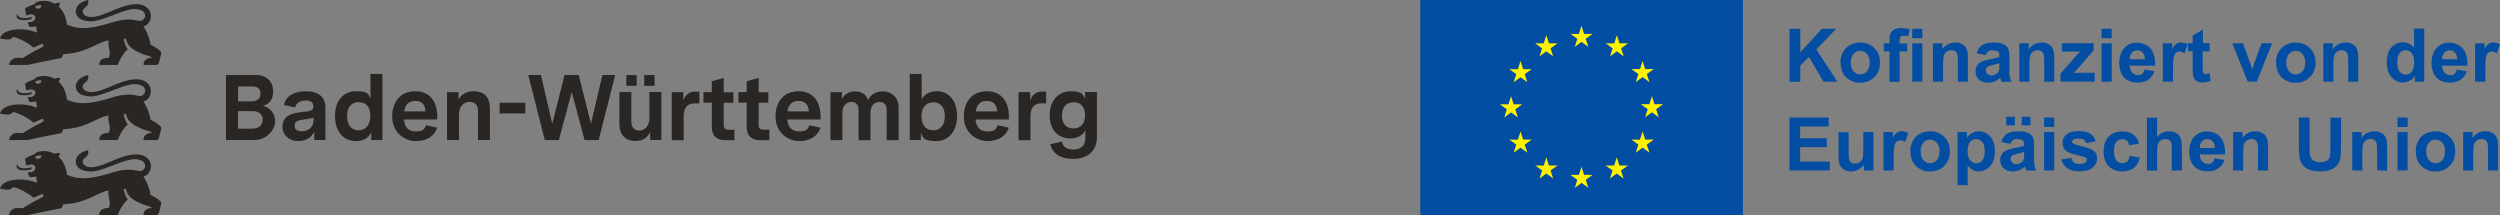 <?xml version="1.0" encoding="UTF-8"?>
<svg xmlns="http://www.w3.org/2000/svg" version="1.1" viewBox="0 0 2197.3 189.1">
  <rect x="0" y="0" width="2197.3" height="189.1" fill="#808080" stroke="none"/>
  <defs>
    <style>
      .cls-1 {
        fill: #fff200;
      }

      .cls-2 {
        fill: #fff;
      }

      .cls-3 {
        fill: #2a2623;
      }

      .cls-4 {
        fill: #034ea2;
      }
    </style>
  </defs>
  <!-- Generator: Adobe Illustrator 28.6.0, SVG Export Plug-In . SVG Version: 1.2.0 Build 709)  -->
  <g>
    <g id="Ebene_1">
      <g>
        <path class="cls-2" d="M1390.1,96.5"/>
        <rect class="cls-4" x="1248.3" width="283.6" height="189.1"/>
        <path class="cls-4" d="M1390.1,94.5"/>
        <polyline class="cls-1" points="1384.1 41.2 1390 36.8 1396 41.2 1393.7 34.1 1399.8 29.8 1392.3 29.8 1390 22.6 1387.7 29.8 1380.3 29.8 1386.3 34.1 1384.1 41.2"/>
        <polyline class="cls-1" points="1353.1 49.5 1359.1 45.1 1365.1 49.5 1362.8 42.5 1368.9 38.1 1361.4 38.1 1359.1 30.9 1356.8 38.1 1349.3 38.1 1355.4 42.5 1353.1 49.5"/>
        <polyline class="cls-1" points="1336.4 53.6 1334.1 60.8 1326.6 60.8 1332.7 65.2 1330.4 72.2 1336.4 67.9 1342.4 72.2 1340.1 65.2 1346.2 60.8 1338.7 60.8 1336.4 53.6"/>
        <polyline class="cls-1" points="1328.1 98.8 1334.1 103.2 1331.8 96.1 1337.9 91.7 1330.4 91.7 1328.1 84.6 1325.8 91.7 1318.3 91.7 1324.4 96.1 1322.1 103.2 1328.1 98.8"/>
        <polyline class="cls-1" points="1338.7 122.7 1336.4 115.6 1334.1 122.8 1326.6 122.7 1332.7 127.1 1330.4 134.2 1336.4 129.8 1342.4 134.2 1340.1 127.1 1346.2 122.7 1338.7 122.7"/>
        <polyline class="cls-1" points="1361.4 145.5 1359.1 138.3 1356.8 145.5 1349.3 145.5 1355.4 149.8 1353.1 156.9 1359.1 152.5 1365.1 156.9 1362.8 149.8 1368.9 145.5 1361.4 145.5"/>
        <polyline class="cls-1" points="1392.3 153.7 1390 146.5 1387.8 153.7 1380.3 153.7 1386.3 158 1384.1 165.1 1390.1 160.7 1396 165.1 1393.8 158 1399.8 153.7 1392.3 153.7"/>
        <polyline class="cls-1" points="1423.3 145.5 1421 138.3 1418.7 145.5 1411.2 145.5 1417.3 149.8 1415 156.9 1421 152.5 1427 156.9 1424.7 149.8 1430.8 145.5 1423.3 145.5"/>
        <polyline class="cls-1" points="1446 122.7 1443.7 115.6 1441.4 122.8 1433.9 122.7 1440 127.1 1437.7 134.2 1443.7 129.8 1449.7 134.2 1447.4 127.1 1453.5 122.7 1446 122.7"/>
        <polyline class="cls-1" points="1461.7 91.6 1454.2 91.6 1451.9 84.5 1449.6 91.6 1442.1 91.6 1448.2 96 1445.9 103.1 1451.9 98.7 1457.9 103.1 1455.6 96 1461.7 91.6"/>
        <polyline class="cls-1" points="1437.7 72.1 1443.7 67.8 1449.7 72.1 1447.4 65.1 1453.5 60.7 1446 60.7 1443.7 53.6 1441.4 60.7 1433.9 60.7 1440 65.1 1437.7 72.1"/>
        <polyline class="cls-1" points="1421.1 30.9 1418.8 38.1 1411.3 38.1 1417.4 42.5 1415.1 49.5 1421.1 45.1 1427.1 49.5 1424.8 42.5 1430.9 38.1 1423.4 38.1 1421.1 30.9"/>
        <g>
          <path class="cls-4" d="M1572.9,71.8V25.3h9.4v20.7l19-20.7h12.6l-17.5,18.1,18.5,28.4h-12.2l-12.8-21.8-7.6,7.8v14.1h-9.4Z"/>
          <path class="cls-4" d="M1617.6,54.5c0-3,.7-5.8,2.2-8.6s3.5-4.9,6.2-6.3c2.7-1.5,5.7-2.2,9-2.2,5.1,0,9.3,1.7,12.5,5,3.3,3.3,4.9,7.5,4.9,12.6s-1.6,9.3-4.9,12.7-7.4,5-12.4,5-6-.7-8.8-2.1-4.9-3.4-6.4-6.1c-1.5-2.7-2.2-6-2.2-9.9h-.1ZM1626.7,55c0,3.3.8,5.9,2.4,7.7,1.6,1.8,3.5,2.7,5.9,2.7s4.3-.9,5.9-2.7c1.6-1.8,2.4-4.4,2.4-7.7s-.8-5.8-2.4-7.6c-1.6-1.8-3.5-2.7-5.9-2.7s-4.3.9-5.9,2.7c-1.6,1.8-2.4,4.3-2.4,7.7h0Z"/>
          <path class="cls-4" d="M1655.7,38.1h5v-2.5c0-2.8.3-5,.9-6.3.6-1.4,1.7-2.5,3.3-3.4,1.6-.9,3.7-1.3,6.1-1.3s5,.4,7.5,1.1l-1.2,6.2c-1.4-.3-2.8-.5-4.1-.5s-2.2.3-2.8.9c-.6.6-.8,1.8-.8,3.5v2.4h6.7v7h-6.7v26.7h-8.9v-26.7h-5v-7h0ZM1680.7,33.6v-8.3h8.9v8.3h-8.9ZM1680.7,71.8v-33.7h8.9v33.7h-8.9Z"/>
          <path class="cls-4" d="M1729.7,71.8h-8.9v-17.2c0-3.6-.2-6-.6-7.1-.4-1.1-1-1.9-1.9-2.5s-1.9-.9-3.1-.9-2.9.4-4.2,1.3c-1.2.8-2.1,2-2.5,3.4-.5,1.4-.7,4-.7,7.7v15.3h-8.9v-33.7h8.3v5c2.9-3.8,6.6-5.7,11.1-5.7s3.8.4,5.4,1.1c1.6.7,2.9,1.6,3.7,2.7.8,1.1,1.4,2.3,1.7,3.7.3,1.4.5,3.4.5,6v20.9h.1Z"/>
          <path class="cls-4" d="M1745.4,48.4l-8.1-1.5c.9-3.3,2.5-5.7,4.7-7.2,2.2-1.6,5.5-2.3,9.9-2.3s6.9.5,8.9,1.4c1.9.9,3.3,2.1,4.1,3.6.8,1.4,1.2,4.1,1.2,8v10.4c0,3,0,5.1.3,6.6.3,1.4.8,2.9,1.6,4.5h-8.8c-.2-.6-.5-1.5-.9-2.6-.1-.5-.3-.9-.3-1-1.5,1.5-3.2,2.6-4.9,3.3-1.7.7-3.6,1.1-5.6,1.1-3.5,0-6.2-.9-8.2-2.8s-3-4.3-3-7.1.5-3.6,1.4-5.1c.9-1.5,2.2-2.6,3.8-3.4,1.6-.8,4-1.5,7.1-2.1,4.2-.8,7.1-1.5,8.7-2.2v-.9c0-1.7-.4-2.9-1.3-3.7-.8-.7-2.4-1.1-4.8-1.1s-2.8.3-3.7.9c-.9.6-1.6,1.7-2.2,3.3h.1ZM1757.3,55.6c-1.1.4-3,.8-5.4,1.4-2.5.5-4.1,1-4.9,1.6-1.2.8-1.7,1.9-1.7,3.1s.5,2.3,1.4,3.2c.9.9,2.1,1.4,3.6,1.4s3.1-.5,4.6-1.6c1.1-.8,1.8-1.8,2.1-3,.2-.8.3-2.2.3-4.3v-1.8Z"/>
          <path class="cls-4" d="M1805.6,71.8h-8.9v-17.2c0-3.6-.2-6-.6-7.1s-1-1.9-1.9-2.5-1.9-.9-3.1-.9-2.9.4-4.2,1.3c-1.2.8-2.1,2-2.5,3.4-.5,1.4-.7,4-.7,7.7v15.3h-8.9v-33.7h8.3v5c2.9-3.8,6.6-5.7,11.1-5.7s3.8.4,5.4,1.1c1.6.7,2.9,1.6,3.7,2.7.8,1.1,1.4,2.3,1.7,3.7.3,1.4.5,3.4.5,6v20.9h.1Z"/>
          <path class="cls-4" d="M1811,71.8v-7l12.6-14.5c2.1-2.4,3.6-4.1,4.6-5-1,0-2.4,0-4.1,0h-11.9v-7.3h27.9v6.3l-12.9,14.9-4.5,4.9c2.5,0,4-.2,4.6-.2h13.8v7.8h-30.1,0Z"/>
          <path class="cls-4" d="M1847.1,33.6v-8.3h8.9v8.3h-8.9ZM1847.1,71.8v-33.7h8.9v33.7h-8.9Z"/>
          <path class="cls-4" d="M1884.7,61.1l8.9,1.5c-1.1,3.3-2.9,5.7-5.4,7.4-2.5,1.7-5.5,2.6-9.3,2.6-5.9,0-10.2-1.9-13-5.7-2.2-3.1-3.3-6.9-3.3-11.6s1.5-10,4.4-13.1,6.6-4.7,11.1-4.7,9,1.7,11.9,5,4.3,8.4,4.2,15.2h-22.3c0,2.6.8,4.7,2.2,6.2,1.4,1.5,3.1,2.2,5.1,2.2s2.6-.4,3.5-1.1,1.7-2,2.2-3.7l-.2-.2ZM1885.2,52.1c0-2.6-.7-4.5-2-5.9-1.3-1.3-2.8-2-4.6-2s-3.6.7-4.8,2.1c-1.3,1.4-1.9,3.3-1.9,5.8,0,0,13.3,0,13.3,0Z"/>
          <path class="cls-4" d="M1909.8,71.8h-8.9v-33.7h8.3v4.8c1.4-2.3,2.7-3.8,3.8-4.5s2.4-1.1,3.9-1.1,4,.6,5.9,1.7l-2.8,7.8c-1.5-1-2.9-1.5-4.2-1.5s-2.3.3-3.2,1-1.5,1.9-2,3.7-.7,5.6-.7,11.3v10.4h0Z"/>
          <path class="cls-4" d="M1942.1,38.1v7.1h-6.1v13.6c0,2.8,0,4.4.2,4.8,0,.5.4.8.8,1.1.4.3.9.4,1.5.4s2-.3,3.6-.9l.8,6.9c-2.1.9-4.4,1.3-7,1.3s-3.1-.3-4.3-.8c-1.3-.5-2.2-1.2-2.8-2.1s-1-2-1.3-3.5c-.2-1-.3-3.1-.3-6.3v-14.7h-4.1v-7.1h4.1v-6.7l9-5.2v11.9h6.1l-.2.2Z"/>
          <path class="cls-4" d="M1975.6,71.8l-13.6-33.7h9.4l6.3,17.2,1.8,5.7c.5-1.5.8-2.4.9-2.9.3-1,.6-1.9,1-2.9l6.4-17.2h9.2l-13.4,33.7h-8Z"/>
          <path class="cls-4" d="M2000.4,54.5c0-3,.7-5.8,2.2-8.6s3.5-4.9,6.2-6.3c2.7-1.5,5.7-2.2,9-2.2,5.1,0,9.3,1.7,12.5,5,3.3,3.3,4.9,7.5,4.9,12.6s-1.6,9.3-4.9,12.7c-3.3,3.4-7.4,5-12.4,5s-6-.7-8.8-2.1-4.9-3.4-6.4-6.1c-1.5-2.7-2.2-6-2.2-9.9h0ZM2009.5,55c0,3.3.8,5.9,2.4,7.7,1.6,1.8,3.5,2.7,5.9,2.7s4.3-.9,5.9-2.7,2.4-4.4,2.4-7.7-.8-5.8-2.4-7.6-3.5-2.7-5.9-2.7-4.3.9-5.9,2.7c-1.6,1.8-2.4,4.3-2.4,7.7h0Z"/>
          <path class="cls-4" d="M2072.8,71.8h-8.9v-17.2c0-3.6-.2-6-.6-7.1s-1-1.9-1.9-2.5-1.9-.9-3.1-.9-2.9.4-4.2,1.3c-1.2.8-2.1,2-2.5,3.4-.5,1.4-.7,4-.7,7.7v15.3h-8.9v-33.7h8.3v5c2.9-3.8,6.6-5.7,11.1-5.7s3.8.4,5.4,1.1c1.6.7,2.9,1.6,3.7,2.7.8,1.1,1.4,2.3,1.7,3.7s.5,3.4.5,6v20.9h.1Z"/>
          <path class="cls-4" d="M2130.8,71.8h-8.3v-5c-1.4,1.9-3,3.4-4.9,4.3s-3.8,1.4-5.7,1.4c-3.9,0-7.2-1.6-10-4.7s-4.1-7.5-4.1-13.1,1.3-10.1,4-13c2.7-3,6.1-4.5,10.2-4.5s7,1.6,9.8,4.7v-16.8h8.9v46.7ZM2107,54.3c0,3.6.5,6.2,1.5,7.8,1.4,2.3,3.4,3.5,6,3.5s3.8-.9,5.2-2.6c1.4-1.7,2.2-4.4,2.2-7.8s-.7-6.7-2.1-8.4c-1.4-1.7-3.2-2.6-5.4-2.6s-3.9.8-5.3,2.5c-1.4,1.7-2.1,4.2-2.1,7.5h0Z"/>
          <path class="cls-4" d="M2159.2,61.1l8.9,1.5c-1.1,3.3-2.9,5.7-5.4,7.4-2.5,1.7-5.5,2.6-9.3,2.6-5.9,0-10.2-1.9-13-5.7-2.2-3.1-3.3-6.9-3.3-11.6s1.5-10,4.4-13.1,6.6-4.7,11.1-4.7,9,1.7,11.9,5,4.3,8.4,4.2,15.2h-22.3c0,2.6.8,4.7,2.2,6.2,1.4,1.5,3.1,2.2,5.1,2.2s2.6-.4,3.5-1.1,1.7-2,2.2-3.7l-.2-.2ZM2159.7,52.1c0-2.6-.7-4.5-2-5.9-1.3-1.3-2.8-2-4.6-2s-3.6.7-4.8,2.1c-1.3,1.4-1.9,3.3-1.9,5.8,0,0,13.3,0,13.3,0Z"/>
          <path class="cls-4" d="M2184.3,71.8h-8.9v-33.7h8.3v4.8c1.4-2.3,2.7-3.8,3.8-4.5s2.4-1.1,3.9-1.1,4,.6,5.9,1.7l-2.8,7.8c-1.5-1-2.9-1.5-4.2-1.5s-2.3.3-3.2,1-1.5,1.9-2,3.7-.7,5.6-.7,11.3v10.4h0Z"/>
          <path class="cls-4" d="M1572.8,149.8v-46.5h34.5v7.9h-25.1v10.3h23.4v7.8h-23.4v12.7h26v7.8h-35.4Z"/>
          <path class="cls-4" d="M1638.2,149.8v-5c-1.2,1.8-2.8,3.2-4.8,4.3-2,1-4.1,1.6-6.3,1.6s-4.3-.5-6.1-1.5c-1.8-1-3.1-2.4-3.9-4.2s-1.2-4.3-1.2-7.5v-21.3h8.9v15.5c0,4.7.2,7.6.5,8.7.3,1.1.9,1.9,1.8,2.5s2,.9,3.3.9,2.9-.4,4.1-1.3c1.2-.8,2-1.9,2.5-3.1.4-1.2.7-4.3.7-9.1v-14.2h8.9v33.7h-8.4Z"/>
          <path class="cls-4" d="M1664.3,149.8h-8.9v-33.7h8.3v4.8c1.4-2.3,2.7-3.8,3.8-4.5,1.1-.7,2.4-1.1,3.9-1.1s4,.6,5.9,1.7l-2.8,7.8c-1.5-1-2.9-1.5-4.2-1.5s-2.3.3-3.2,1c-.9.7-1.5,1.9-2,3.7s-.7,5.6-.7,11.3v10.4h0Z"/>
          <path class="cls-4" d="M1679,132.5c0-3,.7-5.8,2.2-8.6,1.5-2.8,3.5-4.9,6.2-6.3,2.7-1.5,5.7-2.2,9-2.2,5.1,0,9.3,1.7,12.5,5,3.3,3.3,4.9,7.5,4.9,12.6s-1.6,9.3-4.9,12.7c-3.3,3.4-7.4,5-12.4,5s-6-.7-8.8-2.1-4.9-3.4-6.4-6.1c-1.5-2.7-2.2-6-2.2-9.9h-.1ZM1688.1,133c0,3.3.8,5.9,2.4,7.7,1.6,1.8,3.5,2.7,5.9,2.7s4.3-.9,5.9-2.7c1.6-1.8,2.4-4.4,2.4-7.7s-.8-5.8-2.4-7.6c-1.6-1.8-3.5-2.7-5.9-2.7s-4.3.9-5.9,2.7c-1.6,1.8-2.4,4.3-2.4,7.7h0Z"/>
          <path class="cls-4" d="M1720.5,116.1h8.3v5c1.1-1.7,2.5-3.1,4.4-4.1,1.8-1.1,3.9-1.6,6.1-1.6,3.9,0,7.2,1.5,10,4.6,2.7,3.1,4.1,7.3,4.1,12.8s-1.4,10-4.1,13.1c-2.8,3.1-6.1,4.7-10,4.7s-3.5-.4-5.1-1.1c-1.5-.7-3.1-2-4.8-3.8v17h-8.9v-46.5h0ZM1729.3,132.4c0,3.8.8,6.6,2.3,8.4,1.5,1.8,3.3,2.7,5.5,2.7s3.8-.8,5.2-2.5c1.4-1.7,2.1-4.4,2.1-8.2s-.7-6.2-2.1-7.9c-1.4-1.7-3.2-2.6-5.3-2.6s-4,.8-5.4,2.5c-1.4,1.7-2.2,4.2-2.2,7.5h-.1Z"/>
          <path class="cls-4" d="M1767.1,126.4l-8.1-1.5c.9-3.3,2.5-5.7,4.7-7.2,2.2-1.6,5.5-2.3,9.9-2.3s6.9.5,8.9,1.4c1.9.9,3.3,2.1,4.1,3.6.8,1.4,1.2,4.1,1.2,8v10.4c0,3,0,5.1.3,6.6.3,1.4.8,2.9,1.6,4.5h-8.8c-.2-.6-.5-1.5-.9-2.6,0-.5-.3-.9-.3-1-1.5,1.5-3.2,2.6-4.9,3.3s-3.6,1.1-5.6,1.1c-3.5,0-6.2-.9-8.2-2.8-2-1.9-3-4.3-3-7.1s.5-3.6,1.4-5.1,2.2-2.6,3.8-3.4c1.6-.8,4-1.5,7.1-2.1,4.2-.8,7.1-1.5,8.7-2.2v-.9c0-1.7-.4-2.9-1.3-3.7-.8-.7-2.4-1.1-4.8-1.1s-2.8.3-3.7.9-1.6,1.7-2.2,3.3h.1ZM1763.3,110.2v-7.6h7.6v7.6h-7.6ZM1779.1,133.6c-1.1.4-3,.8-5.4,1.4-2.5.5-4.1,1-4.9,1.6-1.2.8-1.7,1.9-1.7,3.1s.5,2.3,1.4,3.2c.9.9,2.1,1.4,3.6,1.4s3.1-.5,4.6-1.6c1.1-.8,1.8-1.8,2.1-3,.2-.8.3-2.2.3-4.3v-1.8h0ZM1776.9,110.2v-7.6h7.7v7.6h-7.7Z"/>
          <path class="cls-4" d="M1796.6,111.6v-8.3h8.9v8.3h-8.9ZM1796.6,149.8v-33.7h8.9v33.7h-8.9Z"/>
          <path class="cls-4" d="M1811.5,140.2l9-1.4c.4,1.7,1.2,3.1,2.3,4,1.2.9,2.8,1.3,4.9,1.3s4-.4,5.2-1.3c.8-.6,1.2-1.4,1.2-2.4s-.2-1.2-.6-1.7c-.4-.4-1.4-.8-3-1.2-7.2-1.6-11.8-3-13.7-4.3-2.7-1.8-4-4.3-4-7.6s1.2-5.4,3.5-7.4,5.9-3,10.7-3,8,.8,10.3,2.3c2.2,1.5,3.8,3.7,4.6,6.7l-8.4,1.6c-.4-1.3-1-2.3-2-3s-2.4-1-4.3-1-4,.3-5,1c-.7.5-1,1.1-1,1.8s.3,1.2.9,1.6c.8.6,3.6,1.4,8.3,2.5,4.7,1.1,8.1,2.4,10,4,1.9,1.6,2.8,3.8,2.8,6.6s-1.3,5.7-3.9,8c-2.6,2.2-6.4,3.3-11.5,3.3s-8.2-.9-10.9-2.8c-2.7-1.9-4.4-4.4-5.3-7.6h0Z"/>
          <path class="cls-4" d="M1880.2,126.1l-8.8,1.6c-.3-1.8-1-3.1-2-4s-2.4-1.3-4.1-1.3-4,.8-5.3,2.3-2,4.1-2,7.7.7,6.8,2,8.5,3.1,2.5,5.4,2.5,3.1-.5,4.2-1.4c1.1-1,1.8-2.6,2.3-5l8.8,1.5c-.9,4-2.7,7.1-5.2,9.1-2.6,2.1-6,3.1-10.4,3.1s-8.9-1.6-11.8-4.7c-2.9-3.1-4.4-7.4-4.4-12.9s1.5-9.9,4.4-13c2.9-3.1,6.9-4.6,11.9-4.6s7.4.9,9.8,2.7c2.4,1.8,4.2,4.5,5.2,8.1v-.2Z"/>
          <path class="cls-4" d="M1895.9,103.3v17.1c2.9-3.4,6.3-5,10.3-5s3.9.4,5.6,1.1,2.9,1.7,3.7,2.9c.8,1.2,1.4,2.5,1.7,3.9s.5,3.7.5,6.7v19.8h-8.9v-17.8c0-3.5-.2-5.8-.5-6.7-.3-1-.9-1.7-1.8-2.3-.9-.6-1.9-.8-3.2-.8s-2.8.4-4,1.1-2,1.8-2.6,3.3c-.5,1.4-.8,3.6-.8,6.4v16.9h-8.9v-46.5h8.9Z"/>
          <path class="cls-4" d="M1946.2,139.1l8.9,1.5c-1.1,3.3-2.9,5.7-5.4,7.4s-5.5,2.6-9.3,2.6c-5.9,0-10.2-1.9-13-5.7-2.2-3.1-3.3-6.9-3.3-11.6s1.5-10,4.4-13.1,6.6-4.7,11.1-4.7,9,1.7,11.9,5,4.3,8.4,4.2,15.2h-22.3c0,2.6.8,4.7,2.2,6.2s3.1,2.2,5.1,2.2,2.6-.4,3.5-1.1,1.7-2,2.2-3.7l-.2-.2ZM1946.7,130.1c0-2.6-.7-4.5-2-5.9-1.3-1.3-2.8-2-4.6-2s-3.6.7-4.8,2.1c-1.3,1.4-1.9,3.3-1.9,5.8h13.3Z"/>
          <path class="cls-4" d="M1993.5,149.8h-8.9v-17.2c0-3.6-.2-6-.6-7.1-.4-1.1-1-1.9-1.9-2.5s-1.9-.9-3.1-.9-2.9.4-4.2,1.3c-1.2.8-2.1,2-2.5,3.4-.5,1.4-.7,4-.7,7.7v15.3h-8.9v-33.7h8.3v5c2.9-3.8,6.6-5.7,11.1-5.7s3.8.4,5.4,1.1c1.6.7,2.9,1.6,3.7,2.7s1.4,2.3,1.7,3.7c.3,1.4.5,3.4.5,6v20.9h.1Z"/>
          <path class="cls-4" d="M2020.6,103.3h9.4v25.2c0,4,0,6.6.3,7.8.4,1.9,1.4,3.4,2.9,4.6s3.6,1.7,6.2,1.7,4.7-.5,6-1.6c1.4-1.1,2.2-2.4,2.4-4,.3-1.6.4-4.2.4-7.9v-25.7h9.4v24.4c0,5.6-.3,9.5-.8,11.8-.5,2.3-1.4,4.3-2.8,5.8-1.4,1.6-3.2,2.9-5.5,3.8s-5.3,1.4-9,1.4-7.8-.5-10.1-1.5-4.1-2.4-5.4-4c-1.3-1.6-2.2-3.4-2.6-5.2-.6-2.7-.9-6.6-.9-11.8v-24.8h0Z"/>
          <path class="cls-4" d="M2098.2,149.8h-8.9v-17.2c0-3.6-.2-6-.6-7.1-.4-1.1-1-1.9-1.9-2.5s-1.9-.9-3.1-.9-2.9.4-4.2,1.3c-1.2.8-2.1,2-2.5,3.4-.5,1.4-.7,4-.7,7.7v15.3h-8.9v-33.7h8.3v5c2.9-3.8,6.6-5.7,11.1-5.7s3.8.4,5.4,1.1c1.6.7,2.9,1.6,3.7,2.7s1.4,2.3,1.7,3.7c.3,1.4.5,3.4.5,6v20.9h.1Z"/>
          <path class="cls-4" d="M2107.2,111.6v-8.3h8.9v8.3h-8.9ZM2107.2,149.8v-33.7h8.9v33.7h-8.9Z"/>
          <path class="cls-4" d="M2123.2,132.5c0-3,.7-5.8,2.2-8.6,1.5-2.8,3.5-4.9,6.2-6.3,2.7-1.5,5.7-2.2,9-2.2,5.1,0,9.3,1.7,12.5,5,3.3,3.3,4.9,7.5,4.9,12.6s-1.6,9.3-4.9,12.7c-3.3,3.4-7.4,5-12.4,5s-6-.7-8.8-2.1c-2.8-1.4-4.9-3.4-6.4-6.1-1.5-2.7-2.2-6-2.2-9.9h0ZM2132.4,133c0,3.3.8,5.9,2.4,7.7,1.6,1.8,3.5,2.7,5.9,2.7s4.3-.9,5.9-2.7c1.6-1.8,2.4-4.4,2.4-7.7s-.8-5.8-2.4-7.6c-1.6-1.8-3.5-2.7-5.9-2.7s-4.3.9-5.9,2.7c-1.6,1.8-2.4,4.3-2.4,7.7h0Z"/>
          <path class="cls-4" d="M2195.7,149.8h-8.9v-17.2c0-3.6-.2-6-.6-7.1-.4-1.1-1-1.9-1.9-2.5s-1.9-.9-3.1-.9-2.9.4-4.2,1.3c-1.2.8-2.1,2-2.5,3.4-.5,1.4-.7,4-.7,7.7v15.3h-8.9v-33.7h8.3v5c2.9-3.8,6.6-5.7,11.1-5.7s3.8.4,5.4,1.1c1.6.7,2.9,1.6,3.7,2.7s1.4,2.3,1.7,3.7c.3,1.4.5,3.4.5,6v20.9h.1Z"/>
        </g>
      </g>
      <g>
        <path class="cls-3" d="M198.5,65.9h26.3c10.4,0,15.3,6.9,15.3,14.1s-2.9,11.1-8.7,13c6.9,2,10.5,7.7,10.5,13.8s-6.5,16.3-18.5,16.3h-24.8v-57.2h-.1ZM221.5,89.1c5,0,7.5-3.1,7.5-6.9s-2.3-6.2-7-6.2h-12.7v13.1h12.3-.1ZM222.2,113c6,0,8.7-3.8,8.7-7.9s-2.8-7.4-8.3-7.4h-13.4v15.4h13Z"/>
        <path class="cls-3" d="M248.3,111.5c0-9.2,7.3-11.6,13.4-12.5l8.5-1.1c3.2-.5,5.3-1.2,5.3-4.5s-2.4-5.1-7-5.1-8.3,2.3-9.1,6.1l-9.9-2.1c2-8.3,9.2-12.1,19.5-12.1s17,4.6,17,14.1v28.8h-9.8v-7.2c-2.5,5-7.4,8.1-14.2,8.1s-13.7-4.4-13.7-12.5h0ZM265.1,115.4c6.2,0,10.5-3.8,10.5-9.8v-2.3c-1.6.6-3.2,1-5.6,1.3l-4.7.7c-3,.4-6.4,1.4-6.4,5.1s2.3,4.9,6.2,4.9h0Z"/>
        <path class="cls-3" d="M294.4,102.2c0-13.1,6.9-22,18.5-22s10.4,2.4,12.7,6.5v-21.7h10.5v58.1h-9.8v-6.9c-1.7,4.3-6.1,7.8-13.3,7.8-11.5,0-18.5-8.7-18.5-21.8h0ZM315.2,114.5c6.6,0,10.3-5,10.3-12.7s-3.6-12-10.3-12-10.1,4.7-10.1,12.3,3.5,12.4,10.1,12.4Z"/>
        <path class="cls-3" d="M344.7,102.6c0-12.7,6.9-22.4,20.3-22.4s19.3,9.9,19.3,22.1v2.7h-29.3c.7,7,4.1,10.5,10.5,10.5s7.6-1.8,8.9-5.4l9.9,2.1c-2.6,7.7-9.3,11.8-19,11.8s-20.6-7.7-20.6-21.4h0ZM374,97.9c-.3-6-3.2-9.2-9-9.2s-8.8,3.2-9.8,9.2h18.8Z"/>
        <path class="cls-3" d="M392.9,81h10.1v6.6c2.4-4.8,7.1-7.4,13.5-7.4,9.4,0,14.1,5.6,14.1,15.2v27.7h-10.5v-25.8c0-5.1-2.9-7.8-7.4-7.8s-9.3,3.8-9.3,10.7v22.9h-10.5v-42.2h0Z"/>
        <path class="cls-3" d="M439.1,90.3h22.6v9.4h-22.6v-9.4Z"/>
        <path class="cls-3" d="M464.2,65.9h11.2l10,42.8,10.8-42.8h12.4l10.8,42.8,10.1-42.8h11.2l-14.5,57.2h-12.4l-11.3-42.2-11.3,42.2h-12.4l-14.5-57.2h0Z"/>
        <path class="cls-3" d="M544.4,108.8v-27.9h10.5v26.1c0,5.2,2.8,7.8,7.2,7.8s8.7-4.2,8.7-10.9v-23.1h10.5v42.2h-9.9v-7.2c-2.2,5.5-6.9,8.1-12.9,8.1-9.1,0-14.1-5.6-14.1-15.2h0ZM550.5,66h9.1v9.4h-9.1v-9.4ZM566.2,66h9.1v9.4h-9.1v-9.4Z"/>
        <path class="cls-3" d="M590.5,81h10.1v7.5c1.4-4.8,5-8,10.4-8h3.7v10.3h-3.8c-7.2,0-10,4.2-10,11.6v20.8h-10.5v-42.2h.1Z"/>
        <path class="cls-3" d="M625.6,111.1v-20.9h-7.3v-9.2h7.3v-9.6l10.5-2.9v12.6h8.5v9.2h-8.5v19.2c0,3.2,1.1,4.5,4.3,4.5h5.1v9.2h-7.9c-8,0-12-3.9-12-12h0Z"/>
        <path class="cls-3" d="M656.3,111.1v-20.9h-7.3v-9.2h7.3v-9.6l10.5-2.9v12.6h8.5v9.2h-8.5v19.2c0,3.2,1.1,4.5,4.3,4.5h5.1v9.2h-7.9c-8,0-12-3.9-12-12h0Z"/>
        <path class="cls-3" d="M681.6,102.6c0-12.7,6.9-22.4,20.3-22.4s19.3,9.9,19.3,22.1v2.7h-29.3c.7,7,4.1,10.5,10.5,10.5s7.6-1.8,8.9-5.4l9.9,2.1c-2.6,7.7-9.3,11.8-19,11.8s-20.6-7.7-20.6-21.4h0ZM710.9,97.9c-.3-6-3.2-9.2-9-9.2s-8.8,3.2-9.8,9.2h18.8Z"/>
        <path class="cls-3" d="M729.8,81h10.2v6.2c2.1-4.6,6.5-6.9,11.6-6.9s9.8,2.4,11.3,7.8c2.5-5.4,7.4-7.8,13.5-7.8s13.4,4.7,13.4,13.6v29.3h-10.5v-26.8c0-4.6-2.5-6.8-6.4-6.8s-7.8,3-7.8,9v24.6h-10.5v-26.8c0-4.6-2.5-6.8-6.4-6.8s-7.8,3-7.8,9v24.6h-10.5v-42.2h0Z"/>
        <path class="cls-3" d="M809.4,116.5v6.6h-9.8v-58.1h10.5v22.4c2.2-4.3,6.8-7.2,13-7.2,11.5,0,18.1,8.9,18.1,21.7s-6.9,22.1-18.5,22.1-11.6-3.3-13.3-7.5h0ZM820.3,114.5c6.7,0,10.1-4.9,10.1-12.4s-3.4-12.2-10-12.2-10.5,4.7-10.5,12.3,3.8,12.3,10.3,12.3h0Z"/>
        <path class="cls-3" d="M847.1,102.6c0-12.7,6.9-22.4,20.3-22.4s19.3,9.9,19.3,22.1v2.7h-29.3c.7,7,4.1,10.5,10.5,10.5s7.6-1.8,8.9-5.4l9.9,2.1c-2.6,7.7-9.3,11.8-19,11.8s-20.6-7.7-20.6-21.4h0ZM876.4,97.9c-.3-6-3.2-9.2-9-9.2s-8.8,3.2-9.8,9.2h18.8Z"/>
        <path class="cls-3" d="M895.3,81h10.1v7.5c1.4-4.8,5-8,10.4-8h3.7v10.3h-3.8c-7.2,0-10,4.2-10,11.6v20.8h-10.5v-42.2h.1Z"/>
        <path class="cls-3" d="M923.2,126.7l10.2-2.2c.6,4,3.6,6.9,10,6.9s10.5-3.4,10.5-9.7v-7.1c-2.3,4.5-7.1,7.1-13.2,7.1-9.9,0-18.1-6.7-18.1-20.4s8.5-21.1,18.6-21.1,10.5,2.8,12.5,6.6v-5.9h10.4v39.5c0,13.3-9.4,19.3-20.8,19.3s-18.1-4.6-20.2-13h.1ZM943.5,112.9c5.5,0,10.2-3.4,10.2-11.5s-4.3-11.5-10.1-11.5-10.2,3.6-10.2,11.6,4.4,11.4,10,11.4h.1Z"/>
        <path class="cls-3" d="M126.1,155.2c3.9-1,6.8-5.1,6.5-9.7-.4-5.7-5.8-11.8-18.6-9.2-4.7.9-8.5,2.3-12.2,3.8-3.9,1.6-7.5,3.3-11.8,4.8-4.4,1.6-8.2,2.3-11.1,2-2.6-.2-4.5-1.2-5.7-2.9-1.6-2.4.7-4.9,1.7-5.5,1.8-1.2,3.4-3.2,2.5-6.5-1.7.3-4.8,1.3-7.2,3.2-2,1.6-3.6,3.8-3.6,6.7,0,4,2.9,7,7.4,8.1,3.1.7,5.5,1,8.4.6,4.1-.5,9.2-2.3,18.3-5.8,8.5-3.3,13.3-4.7,16.9-4.9,2.3-.1,4.2.3,6.2,1,1.3.4,2.2,1.1,2.8,1.9.7.9,1,2.1,1,3.1,0,2-1.5,3.9-3.7,4.4-.5.1-1.1.1-1.6,0-.7,0-1.4-.2-2.3-.4-2.5-.5-5.8-1.1-11-.5-3.1.3-6.9,1.1-11.5,2.6-9.7,3.1-17,4.4-22.5,4.6-7.9.3-12.5-1.5-16.1-2.9-.4-3.4-1.2-6.3-2.2-8.6-1.6-3.8-3.8-6.1-5.2-7.3,0,0,.8-.5,1.2-3.3-2-.4-4.9.7-4.9.7,0,0-5.3-3.4-12.5-2.2-2.7.5-4,1.2-4.8,2.5-5.7,2.1-6.2,2.5-7.6,3.3-.9.6-.9,1.4-.9,1.6,0,.5.2.7.3.9.2.2.3.3.3.7,0,1.7,0,1.5.4,2.9.2.5.7.5,1.3.3,3.8-1.4,6.7-.3,6.8,2.2,0,2.2-1.9,3.8-4.6,4h-1.3c-.5,0-.8,0-.7.6,0,.4.7,1.9.8,2.3.4,1.2.7,1.3,1.6,1.4,1.8,0,4.2-.4,5-.6,0,0,0,2.3.6,5.5-6.3-2.3-11.2-3-16.6-2.8s-8.9,1.3-11.3,2.6c-4.2,2.3-4.6,5.4-4.6,5.4,0,0,6.2,1.5,8.7.7,1.7-.5,2.9-2.1,2.9-2.1,0,0,4.1.8,9.4,3.7,2.6,1.4,5.5,3.2,8.4,5.7,0,0,6.8-3,7.1-3.1.8-.3,1.4.2,1.6.5.2.4.3,1.3-.3,1.7-.6.6-5.1,2.6-9.5,5.1-2.8,1.7-5.9,3.5-8.5,5.1-2.1-.3-3-.3-4.9-.3-4.1,0-6.9,3.7-6.9,6.3h16.1c.7-.2,7.4-1.6,14.2-3,4.9-1,9.9-2,12.6-2.5,1.2-.2,2-.4,2.1-.4.4,0,.8-.1,1.3-.6.2-.2.4-.5.6-1,0-.3.7-2,.7-2l3.5-.3c4.7-.4,8.9-1.3,12.6-2.5,4.8-1.5,8.9-3.5,12.5-5.2,4.4-2.1,8.1-3.9,11.2-4-.5,3.1.2,5.5.7,7.9.5,2.3.7,4.5-.5,7.3-9.3,0-8.3,6.3-8.3,6.3h16.2s1.1-3.7,3.8-7.8c1.2-1.9,2.7-3.9,4.6-5.6.4-.4.4-.7,0-1-2.1-2.5-3.1-7.7-3.1-7.7-.2-.7.6-1.1.9-1.1s1.1,0,1.2.7c0,0,.4,3.6,3.7,6.7,2.1,2,4.7,3.5,7.3,4.7,3.1,1.5,6.2,2.5,8.5,3.1,2.6.8,2.9,1.6,2.9,1.9h-1.1c-1.3.1-2.8.3-4.6,2-1.8,1.7-1.4,4.1-1.4,4.1h11.1c1.5,0,2-.9,2.5-2.5.3-1.1,1.6-6.4,1.7-6.7.4-1.6,0-2.5-.6-3-1.3-1.3-2.8-2.4-4.3-3.3-2.3-1.5-4.3-2.3-4.3-2.3-.3-2.5-1.4-6.6-3.1-10.4-1-2.2-2.1-4.3-3.3-5.8h.1ZM30.8,137.7c1.7-1,3.9-1.3,5.7-1-.2,3.3-4.8,4.1-5.7,1ZM15.1,144.7c0-.1,0-.3.2-.4v-.2h0c0,1.3.8,3.3,4.4,3.7,3.4.4,6-.2,8.2-.8.2.6.2,1.5-.9,1.9-1,.3-3.8,1.1-8.1.7-4-.4-4.9-2.9-4-5h.1ZM126.1,89.2c3.9-1,6.8-5.1,6.5-9.7-.4-5.7-5.8-11.8-18.6-9.2-4.7.9-8.5,2.3-12.2,3.8-3.9,1.6-7.5,3.3-11.8,4.8-4.4,1.6-8.2,2.3-11.1,2-2.6-.2-4.5-1.2-5.7-2.9-1.6-2.4.7-4.9,1.7-5.5,1.8-1.2,3.4-3.2,2.5-6.5-1.7.3-4.8,1.3-7.2,3.2-2,1.6-3.6,3.8-3.6,6.7,0,4,2.9,7,7.4,8.1,3.1.7,5.5,1,8.4.6,4.1-.5,9.2-2.3,18.3-5.8,8.5-3.3,13.3-4.7,16.9-4.9,2.3,0,4.2.3,6.2,1,1.3.4,2.2,1.1,2.8,1.9.7.9,1,2.1,1,3.1,0,2-1.5,3.9-3.7,4.4-.5,0-1.1,0-1.6,0-.7,0-1.4-.2-2.3-.4-2.5-.5-5.8-1.1-11-.5-3.1.3-6.9,1.1-11.5,2.6-9.7,3.1-17,4.4-22.5,4.6-7.9.3-12.5-1.5-16.1-2.9-.4-3.4-1.2-6.3-2.2-8.6-1.6-3.8-3.8-6.1-5.2-7.3,0,0,.8-.5,1.2-3.3-2-.4-4.9.7-4.9.7,0,0-5.3-3.4-12.5-2.2-2.7.5-4,1.2-4.8,2.5-5.7,2.1-6.2,2.5-7.6,3.3-.9.6-.9,1.4-.9,1.6,0,.5.2.7.3.9.2.2.3.3.3.7,0,1.7,0,1.5.4,2.9.2.5.7.5,1.3.3,3.8-1.4,6.7-.3,6.8,2.2,0,2.2-1.9,3.8-4.6,4h-1.3c-.5,0-.8,0-.7.6,0,.4.7,1.9.8,2.3.4,1.2.7,1.3,1.6,1.4,1.8,0,4.2-.4,5-.6,0,0,0,2.3.6,5.5-6.3-2.3-11.2-3-16.6-2.8s-8.9,1.3-11.3,2.6c-4.2,2.3-4.6,5.4-4.6,5.4,0,0,6.2,1.5,8.7.7,1.7-.5,2.9-2.1,2.9-2.1,0,0,4.1.8,9.4,3.7,2.6,1.4,5.5,3.2,8.4,5.7,0,0,6.8-3,7.1-3.1.8-.3,1.4.2,1.6.5.2.4.3,1.3-.3,1.7-.6.6-5.1,2.6-9.5,5.1-2.8,1.7-5.9,3.5-8.5,5.1-2.1-.3-3-.3-4.9-.3-4.1,0-6.9,3.7-6.9,6.3h16.1c.7-.2,7.4-1.6,14.2-3,4.9-1,9.9-2,12.6-2.5,1.2-.2,2-.4,2.1-.4.4,0,.8,0,1.3-.6.2-.2.4-.5.6-1,0-.3.7-2,.7-2l3.5-.3c4.7-.4,8.9-1.3,12.6-2.5,4.8-1.5,8.9-3.5,12.5-5.2,4.4-2.1,8.1-3.9,11.2-4-.5,3.1.2,5.5.7,7.9.5,2.3.7,4.5-.5,7.3-9.3,0-8.3,6.3-8.3,6.3h16.2s1.1-3.7,3.8-7.8c1.2-1.9,2.7-3.9,4.6-5.6.4-.4.4-.7,0-1-2.1-2.5-3.1-7.7-3.1-7.7-.2-.7.6-1.1.9-1.1s1.1,0,1.2.7c0,0,.4,3.6,3.7,6.7,2.1,2,4.7,3.5,7.3,4.7,3.1,1.5,6.2,2.5,8.5,3.1,2.6.8,2.9,1.6,2.9,1.9h-1.1c-1.3,0-2.8.3-4.6,2-1.8,1.7-1.4,4.1-1.4,4.1h11.1c1.5,0,2-.9,2.5-2.5.3-1.1,1.6-6.4,1.7-6.7.4-1.6,0-2.5-.6-3-1.3-1.3-2.8-2.4-4.3-3.3-2.3-1.5-4.3-2.3-4.3-2.3-.3-2.5-1.4-6.6-3.1-10.4-1-2.2-2.1-4.3-3.3-5.8h.1ZM30.8,71.7c1.7-1,3.9-1.3,5.7-1-.2,3.3-4.8,4.1-5.7,1ZM15.1,78.7c0,0,0-.3.2-.4v-.2h0c0,1.3.8,3.3,4.4,3.7,3.4.4,6-.2,8.2-.8.2.6.2,1.5-.9,1.9-1,.3-3.8,1.1-8.1.7-4-.4-4.9-2.9-4-5h.1ZM126.1,23.2c3.9-1,6.8-5.1,6.5-9.7-.4-5.7-5.8-11.8-18.6-9.2-4.7.9-8.5,2.3-12.2,3.8-3.9,1.6-7.5,3.3-11.8,4.8-4.4,1.6-8.2,2.3-11.1,2-2.6-.2-4.5-1.2-5.7-2.9-1.6-2.4.7-4.9,1.7-5.5,1.8-1.2,3.4-3.2,2.5-6.5-1.7.3-4.8,1.3-7.2,3.2-2,1.6-3.6,3.8-3.6,6.7,0,4,2.9,7,7.4,8.1,3.1.7,5.5,1,8.4.6,4.1-.5,9.2-2.3,18.3-5.8,8.5-3.3,13.3-4.7,16.9-4.9,2.3,0,4.2.3,6.2,1,1.3.4,2.2,1.1,2.8,1.9.7.9,1,2.1,1,3.1,0,2-1.5,3.9-3.7,4.4-.5.1-1.1.1-1.6,0-.7,0-1.4-.2-2.3-.4-2.5-.5-5.8-1.1-11-.5-3.1.3-6.9,1.1-11.5,2.6-9.7,3.1-17,4.4-22.5,4.6-7.9.3-12.5-1.5-16.1-2.9-.4-3.4-1.2-6.3-2.2-8.6-1.6-3.8-3.8-6.1-5.2-7.3,0,0,.8-.5,1.2-3.3-2-.4-4.9.7-4.9.7,0,0-5.3-3.4-12.5-2.2-2.7.5-4,1.2-4.8,2.5-5.7,2.1-6.2,2.5-7.6,3.3-.9.6-.9,1.4-.9,1.6,0,.5.2.7.3.9.2.2.3.3.3.7,0,1.7,0,1.5.4,2.9.2.5.7.5,1.3.3,3.8-1.4,6.7-.3,6.8,2.2,0,2.2-1.9,3.8-4.6,4h-1.3c-.5,0-.8,0-.7.6,0,.4.7,1.9.8,2.3.4,1.2.7,1.3,1.6,1.4,1.8,0,4.2-.4,5-.6,0,0,0,2.3.6,5.5-6.3-2.3-11.2-3-16.6-2.8s-8.9,1.3-11.3,2.6C.4,30.7,0,33.8,0,33.8c0,0,6.2,1.5,8.7.7,1.7-.5,2.9-2.1,2.9-2.1,0,0,4.1.8,9.4,3.7,2.6,1.4,5.5,3.2,8.4,5.7,0,0,6.8-3,7.1-3.1.8-.3,1.4.2,1.6.5.2.4.3,1.3-.3,1.7-.6.6-5.1,2.6-9.5,5.1-2.8,1.7-5.9,3.5-8.5,5.1-2.1-.3-3-.3-4.9-.3-4.1,0-6.9,3.7-6.9,6.3h16.1c.7-.2,7.4-1.6,14.2-3,4.9-1,9.9-2,12.6-2.5,1.2-.2,2-.4,2.1-.4.4,0,.8,0,1.3-.6.2-.2.4-.5.6-1,0-.3.7-2,.7-2l3.5-.3c4.7-.4,8.9-1.3,12.6-2.5,4.8-1.5,8.9-3.5,12.5-5.2,4.4-2.1,8.1-3.9,11.2-4-.5,3.1.2,5.5.7,7.9.5,2.3.7,4.5-.5,7.3-9.3,0-8.3,6.3-8.3,6.3h16.2s1.1-3.7,3.8-7.8c1.2-1.9,2.7-3.9,4.6-5.6.4-.4.4-.7,0-1-2.1-2.5-3.1-7.7-3.1-7.7-.2-.7.6-1.1.9-1.1s1.1,0,1.2.7c0,0,.4,3.6,3.7,6.7,2.1,2,4.7,3.5,7.3,4.7,3.1,1.5,6.2,2.5,8.5,3.1,2.6.8,2.9,1.6,2.9,1.9h-1.1c-1.3,0-2.8.3-4.6,2-1.8,1.7-1.4,4.1-1.4,4.1h11.1c1.5,0,2-.9,2.5-2.5.3-1.1,1.6-6.4,1.7-6.7.4-1.6,0-2.5-.6-3-1.3-1.3-2.8-2.4-4.3-3.3-2.3-1.5-4.3-2.3-4.3-2.3-.3-2.5-1.4-6.6-3.1-10.4-1-2.2-2.1-4.3-3.3-5.8h.1ZM30.8,5.7c1.7-1,3.9-1.3,5.7-1-.2,3.3-4.8,4.1-5.7,1ZM15.1,12.7c0-.1,0-.3.2-.4v-.2h0c0,1.3.8,3.3,4.4,3.7,3.4.4,6-.2,8.2-.8.2.6.2,1.5-.9,1.9-1,.3-3.8,1.1-8.1.7-4-.4-4.9-2.9-4-5h.1Z"/>
      </g>
    </g>
  </g>
</svg>
